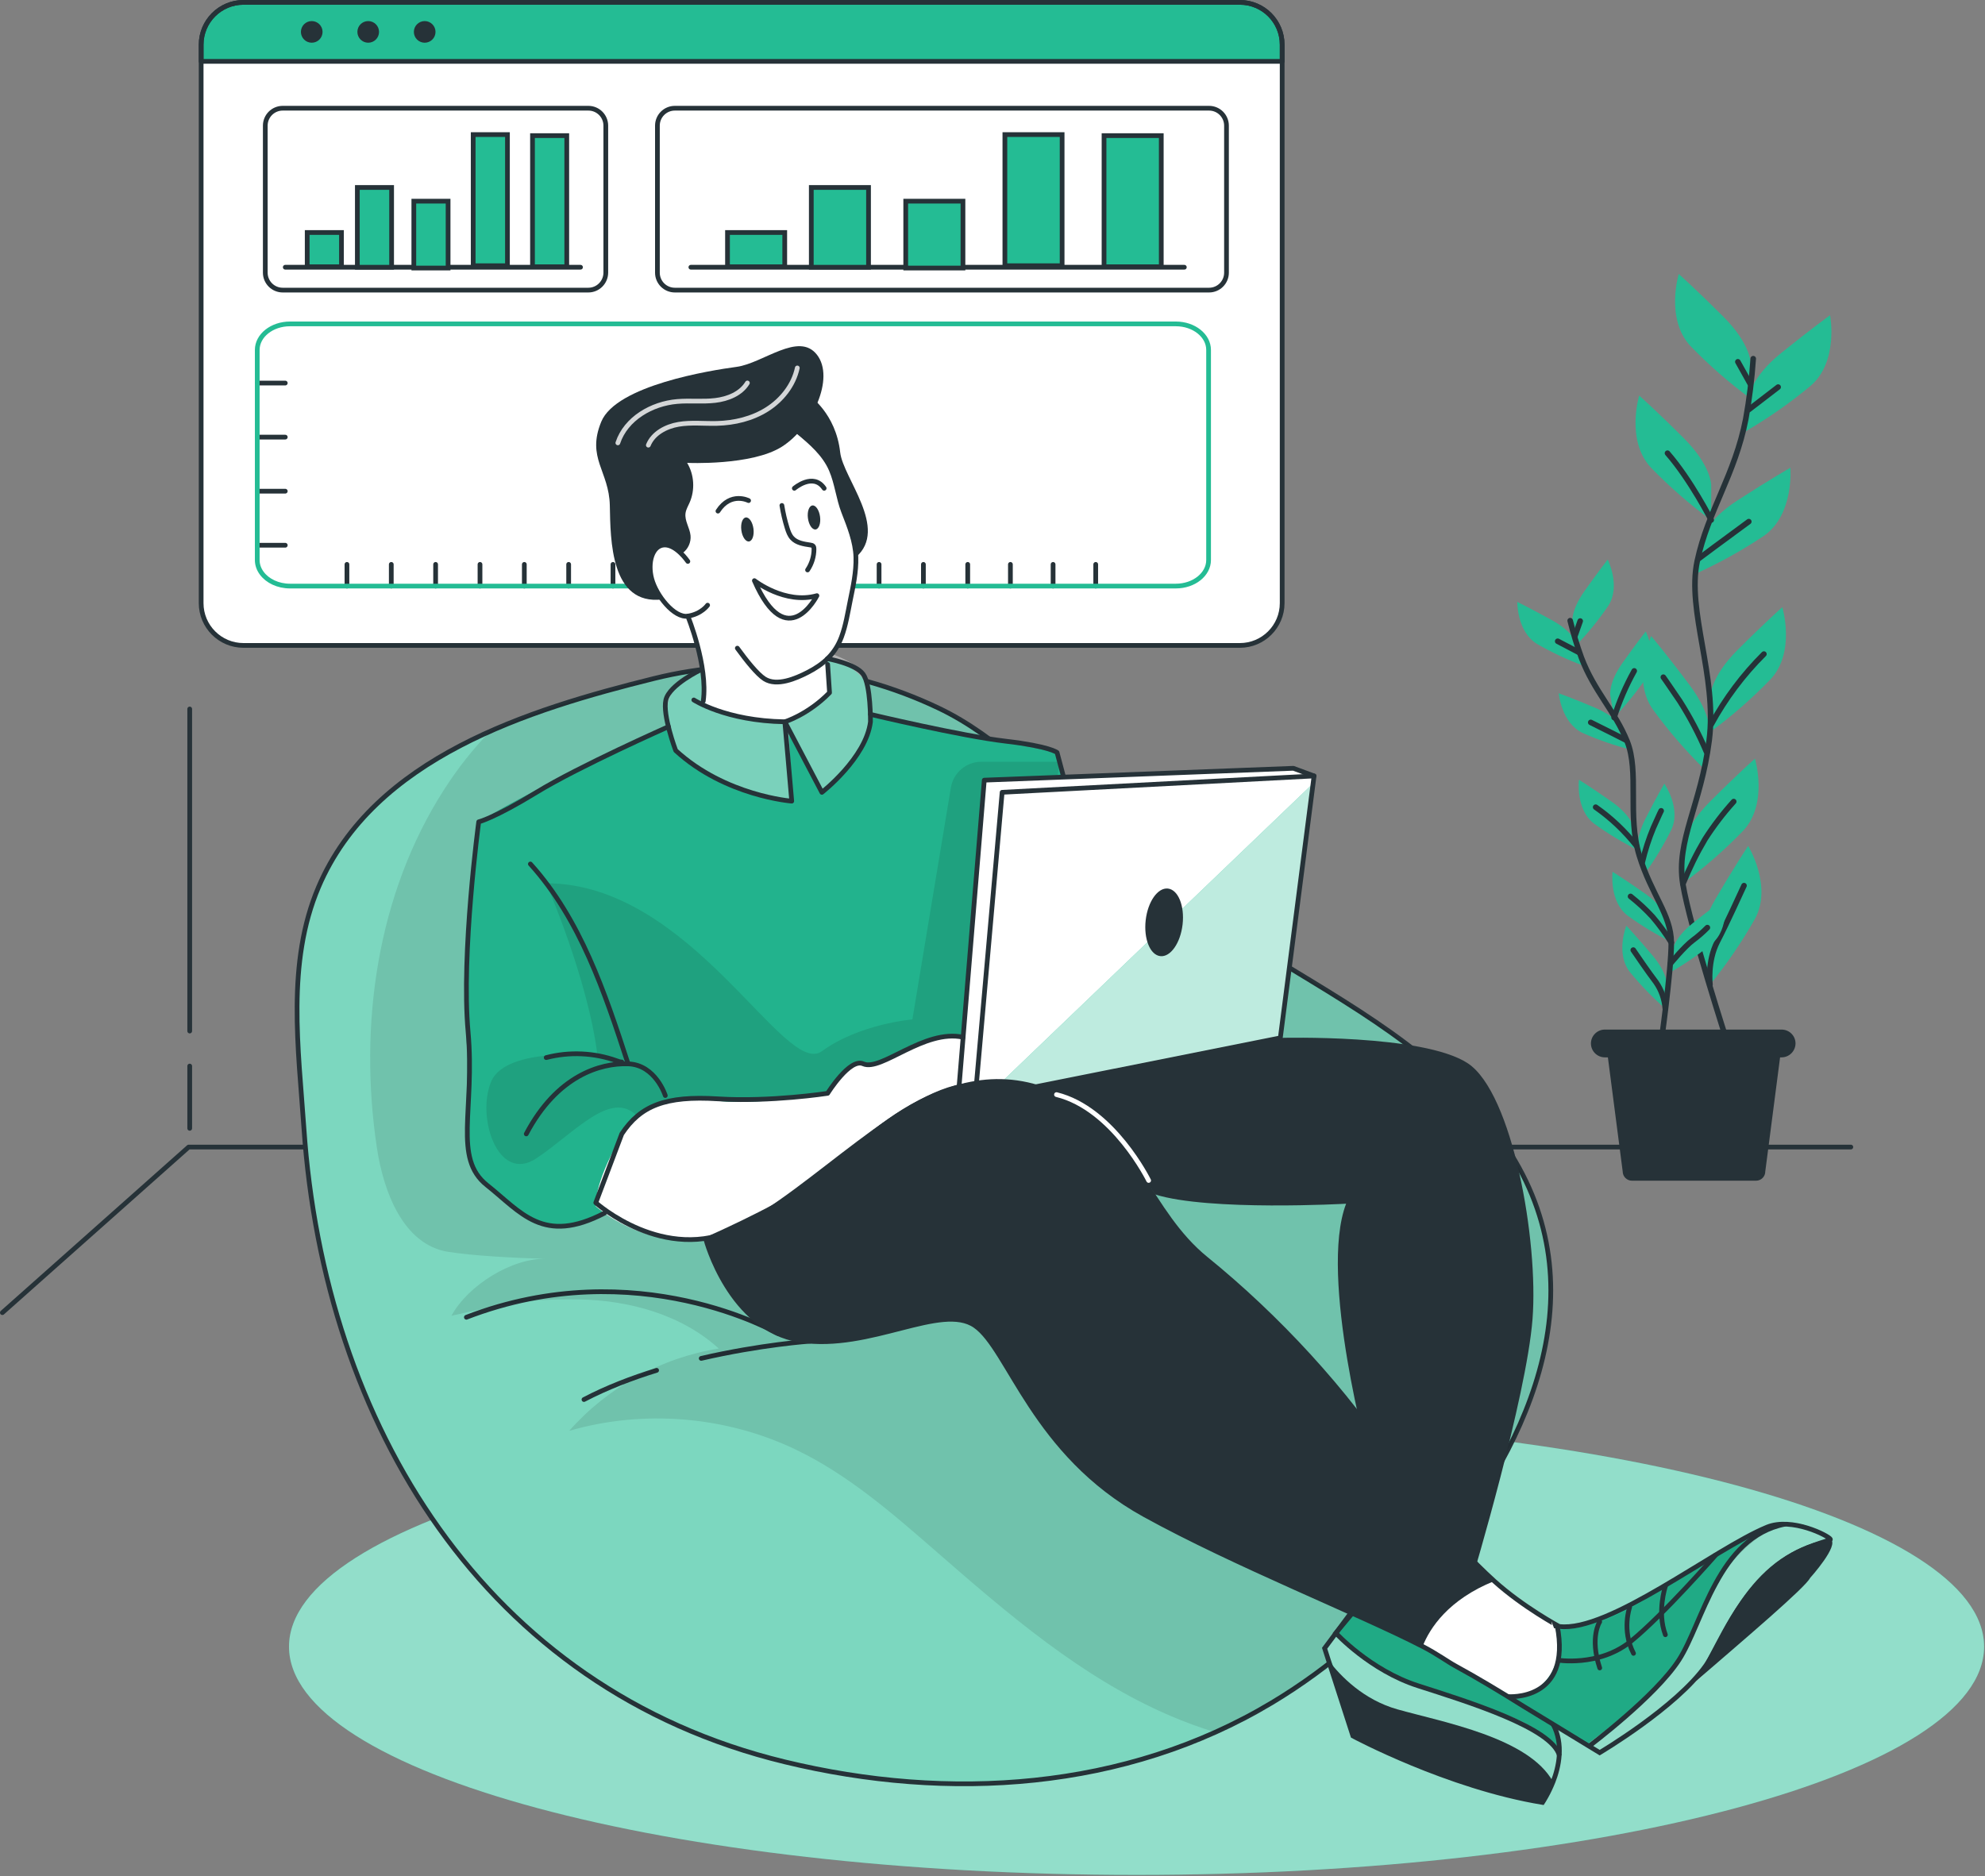 <svg width="420" height="397" viewBox="0 0 420 397" fill="none" xmlns="http://www.w3.org/2000/svg">
<rect x="0" y="0" width="420" height="397" fill="#808080" stroke="none"/>
<g clip-path="url(#clip0_3121_2114)">
<path d="M240.48 396.75C339.522 396.75 419.81 375.125 419.81 348.45C419.81 321.775 339.522 300.15 240.48 300.15C141.439 300.15 61.15 321.775 61.15 348.45C61.15 375.125 141.439 396.75 240.48 396.75Z" fill="#24BC94"/>
<path opacity="0.5" d="M240.48 396.75C339.522 396.75 419.81 375.125 419.81 348.45C419.81 321.775 339.522 300.15 240.48 300.15C141.439 300.15 61.15 321.775 61.15 348.45C61.15 375.125 141.439 396.75 240.48 396.75Z" fill="white"/>
<path d="M271.29 9.45V127.63C271.29 132.57 267.28 136.58 262.34 136.58H51.51C46.57 136.58 42.56 132.57 42.56 127.63V9.45C42.56 4.51 46.57 0.5 51.51 0.5H262.34C267.29 0.5 271.29 4.51 271.29 9.45Z" fill="white"/>
<path d="M271.29 9.45V12.99H42.56V9.45C42.56 4.51 46.57 0.5 51.51 0.5H262.34C267.29 0.5 271.29 4.51 271.29 9.45Z" fill="#24BC94"/>
<path d="M271.29 9.45V127.63C271.29 132.57 267.28 136.58 262.34 136.58H51.51C46.57 136.58 42.56 132.57 42.56 127.63V9.45C42.56 4.51 46.57 0.5 51.51 0.5H262.34C267.29 0.5 271.29 4.51 271.29 9.45Z" stroke="#263238" stroke-miterlimit="10" stroke-linecap="round" stroke-linejoin="round"/>
<path d="M271.29 9.45V12.99H42.56V9.45C42.56 4.51 46.57 0.5 51.51 0.5H262.34C267.29 0.5 271.29 4.51 271.29 9.45Z" stroke="#263238" stroke-miterlimit="10" stroke-linecap="round" stroke-linejoin="round"/>
<path d="M68.25 6.75C68.25 8.01 67.23 9.04 65.96 9.04C64.7 9.04 63.67 8.02 63.67 6.75C63.67 5.48 64.69 4.46 65.96 4.46C67.22 4.46 68.25 5.49 68.25 6.75Z" fill="#263238"/>
<path d="M80.199 6.75C80.199 8.01 79.179 9.04 77.909 9.04C76.649 9.04 75.619 8.02 75.619 6.75C75.619 5.48 76.639 4.46 77.909 4.46C79.179 4.46 80.199 5.49 80.199 6.75Z" fill="#263238"/>
<path d="M89.859 9.04C91.124 9.04 92.149 8.015 92.149 6.75C92.149 5.485 91.124 4.46 89.859 4.46C88.595 4.46 87.569 5.485 87.569 6.75C87.569 8.015 88.595 9.04 89.859 9.04Z" fill="#263238"/>
<path d="M124.48 61.39H59.82C57.78 61.39 56.13 59.74 56.13 57.7V26.59C56.13 24.55 57.78 22.9 59.82 22.9H124.49C126.53 22.9 128.18 24.55 128.18 26.59V57.7C128.17 59.74 126.52 61.39 124.48 61.39Z" stroke="#263238" stroke-miterlimit="10" stroke-linecap="round" stroke-linejoin="round"/>
<path d="M60.36 56.55H122.83" stroke="#263238" stroke-miterlimit="10" stroke-linecap="round" stroke-linejoin="round"/>
<path d="M72.25 49.2H65V56.45H72.25V49.2Z" fill="#24BC94" stroke="#263238" stroke-miterlimit="10"/>
<path d="M82.86 39.67H75.61V56.55H82.86V39.67Z" fill="#24BC94" stroke="#263238" stroke-miterlimit="10"/>
<path d="M94.811 42.57H87.561V56.72H94.811V42.57Z" fill="#24BC94" stroke="#263238" stroke-miterlimit="10"/>
<path d="M107.37 28.48H100.12V56.23H107.37V28.48Z" fill="#24BC94" stroke="#263238" stroke-miterlimit="10"/>
<path d="M119.92 28.7H112.67V56.45H119.92V28.7Z" fill="#24BC94" stroke="#263238" stroke-miterlimit="10"/>
<path d="M255.82 61.39H142.79C140.75 61.39 139.1 59.74 139.1 57.7V26.59C139.1 24.55 140.75 22.9 142.79 22.9H255.82C257.86 22.9 259.51 24.55 259.51 26.59V57.7C259.51 59.74 257.86 61.39 255.82 61.39Z" stroke="#263238" stroke-miterlimit="10" stroke-linecap="round" stroke-linejoin="round"/>
<path d="M146.18 56.55H250.59" stroke="#263238" stroke-miterlimit="10" stroke-linecap="round" stroke-linejoin="round"/>
<path d="M166.04 49.2H153.93V56.45H166.04V49.2Z" fill="#24BC94" stroke="#263238" stroke-miterlimit="10"/>
<path d="M183.77 39.67H171.66V56.55H183.77V39.67Z" fill="#24BC94" stroke="#263238" stroke-miterlimit="10"/>
<path d="M203.75 42.57H191.64V56.72H203.75V42.57Z" fill="#24BC94" stroke="#263238" stroke-miterlimit="10"/>
<path d="M224.73 28.48H212.62V56.23H224.73V28.48Z" fill="#24BC94" stroke="#263238" stroke-miterlimit="10"/>
<path d="M245.71 28.7H233.6V56.45H245.71V28.7Z" fill="#24BC94" stroke="#263238" stroke-miterlimit="10"/>
<path d="M54.44 81.06H60.359" stroke="#263238" stroke-miterlimit="10" stroke-linecap="round" stroke-linejoin="round"/>
<path d="M54.44 92.5H60.359" stroke="#263238" stroke-miterlimit="10" stroke-linecap="round" stroke-linejoin="round"/>
<path d="M54.44 103.94H60.359" stroke="#263238" stroke-miterlimit="10" stroke-linecap="round" stroke-linejoin="round"/>
<path d="M54.44 115.38H60.359" stroke="#263238" stroke-miterlimit="10" stroke-linecap="round" stroke-linejoin="round"/>
<path d="M73.41 124.03V119.43" stroke="#263238" stroke-miterlimit="10" stroke-linecap="round" stroke-linejoin="round"/>
<path d="M82.79 124.03V119.43" stroke="#263238" stroke-miterlimit="10" stroke-linecap="round" stroke-linejoin="round"/>
<path d="M92.17 124.03V119.43" stroke="#263238" stroke-miterlimit="10" stroke-linecap="round" stroke-linejoin="round"/>
<path d="M101.561 124.03V119.43" stroke="#263238" stroke-miterlimit="10" stroke-linecap="round" stroke-linejoin="round"/>
<path d="M110.94 124.03V119.43" stroke="#263238" stroke-miterlimit="10" stroke-linecap="round" stroke-linejoin="round"/>
<path d="M120.32 124.03V119.43" stroke="#263238" stroke-miterlimit="10" stroke-linecap="round" stroke-linejoin="round"/>
<path d="M129.7 124.03V119.43" stroke="#263238" stroke-miterlimit="10" stroke-linecap="round" stroke-linejoin="round"/>
<path d="M139.09 124.03V119.43" stroke="#263238" stroke-miterlimit="10" stroke-linecap="round" stroke-linejoin="round"/>
<path d="M148.47 124.03V119.43" stroke="#263238" stroke-miterlimit="10" stroke-linecap="round" stroke-linejoin="round"/>
<path d="M157.851 124.03V119.43" stroke="#263238" stroke-miterlimit="10" stroke-linecap="round" stroke-linejoin="round"/>
<path d="M167.23 124.03V119.43" stroke="#263238" stroke-miterlimit="10" stroke-linecap="round" stroke-linejoin="round"/>
<path d="M176.62 124.03V119.43" stroke="#263238" stroke-miterlimit="10" stroke-linecap="round" stroke-linejoin="round"/>
<path d="M186 124.03V119.43" stroke="#263238" stroke-miterlimit="10" stroke-linecap="round" stroke-linejoin="round"/>
<path d="M195.38 124.03V119.43" stroke="#263238" stroke-miterlimit="10" stroke-linecap="round" stroke-linejoin="round"/>
<path d="M204.76 124.03V119.43" stroke="#263238" stroke-miterlimit="10" stroke-linecap="round" stroke-linejoin="round"/>
<path d="M213.79 124.03V119.43" stroke="#263238" stroke-miterlimit="10" stroke-linecap="round" stroke-linejoin="round"/>
<path d="M222.82 124.03V119.43" stroke="#263238" stroke-miterlimit="10" stroke-linecap="round" stroke-linejoin="round"/>
<path d="M231.84 124.03V119.43" stroke="#263238" stroke-miterlimit="10" stroke-linecap="round" stroke-linejoin="round"/>
<path d="M255.72 74.05V118.51C255.72 121.55 252.62 124.02 248.79 124.02H61.36C58.82 124.02 56.59 122.93 55.39 121.3C54.78 120.48 54.43 119.53 54.43 118.51V74.05C54.43 71.01 57.53 68.54 61.36 68.54H248.8C252.62 68.54 255.72 71.01 255.72 74.05Z" stroke="#24BC94" stroke-miterlimit="10" stroke-linecap="round" stroke-linejoin="round"/>
<path d="M391.61 242.73H39.92L0.5 277.77" stroke="#263238" stroke-miterlimit="10" stroke-linecap="round" stroke-linejoin="round"/>
<path d="M40.14 218.18V150.03" stroke="#263238" stroke-miterlimit="10" stroke-linecap="round" stroke-linejoin="round"/>
<path d="M40.14 238.77V225.59" stroke="#263238" stroke-miterlimit="10" stroke-linecap="round" stroke-linejoin="round"/>
<path d="M370.44 76.93C370.44 76.93 370.44 72.81 364.67 67.04C358.9 61.27 355.2 57.98 355.2 57.98C355.2 57.98 352.32 67.45 357.67 73.22C361.61 77.29 365.88 81.02 370.44 84.37V76.93Z" fill="#24BC94"/>
<path d="M362.071 102.65C362.071 102.65 362.071 98.53 356.301 92.76C350.531 86.99 346.831 83.7 346.831 83.7C346.831 83.7 343.951 93.17 349.301 98.94C353.241 103 357.511 106.73 362.071 110.09V102.65Z" fill="#24BC94"/>
<path d="M370.07 83.94C370.07 83.94 370.5 79.84 376.85 74.72C383.2 69.59 387.22 66.71 387.22 66.71C387.22 66.71 389.09 76.46 383.15 81.6C378.81 85.22 374.17 88.47 369.28 91.31L370.07 83.94Z" fill="#24BC94"/>
<path d="M359.96 114.32C359.96 114.32 360.82 110.29 367.67 105.86C374.51 101.43 378.82 98.98 378.82 98.98C378.82 98.98 379.66 108.85 373.25 113.37C368.55 116.51 363.59 119.25 358.44 121.56L359.96 114.32Z" fill="#24BC94"/>
<path d="M361.87 147.43C361.87 147.43 361.87 143.31 367.63 137.55C373.39 131.79 377.11 128.49 377.11 128.49C377.11 128.49 379.99 137.97 374.64 143.73C370.71 147.8 366.44 151.53 361.88 154.88V147.43H361.87Z" fill="#24BC94"/>
<path d="M361.77 155.52C361.77 155.52 362.36 151.44 357.46 144.92C352.57 138.39 349.37 134.6 349.37 134.6C349.37 134.6 345.19 143.57 349.66 150.04C352.98 154.61 356.68 158.9 360.72 162.86L361.77 155.52Z" fill="#24BC94"/>
<path d="M356.08 179.48C356.08 179.48 356.08 175.36 361.84 169.6C367.6 163.84 371.32 160.54 371.32 160.54C371.32 160.54 374.2 170.02 368.85 175.78C364.92 179.85 360.65 183.58 356.09 186.93V179.48H356.08Z" fill="#24BC94"/>
<path d="M359.93 201.2C359.93 201.2 358.89 197.21 363.02 190.16C367.14 183.11 369.89 179.01 369.89 179.01C369.89 179.01 375.07 187.45 371.36 194.38C368.58 199.3 365.39 203.98 361.82 208.37L359.93 201.2Z" fill="#24BC94"/>
<path d="M370.96 75.9C370.67 80.19 370.14 84.46 369.38 88.68C367.1 100.45 361.4 108.06 359.12 118.69C356.84 129.32 363.38 143.03 361.64 156.7C359.89 170.36 354.57 177.96 356.07 187.08C357.57 196.2 365.57 220.89 365.57 220.89" stroke="#263238" stroke-width="1.177" stroke-linecap="round" stroke-linejoin="round"/>
<path d="M370.021 86.68L376.231 81.91" stroke="#263238" stroke-width="1.177" stroke-linecap="round" stroke-linejoin="round"/>
<path d="M370.3 81.19L367.71 76.56" stroke="#263238" stroke-width="1.177" stroke-linecap="round" stroke-linejoin="round"/>
<path d="M359.471 118.18C359.471 118.18 364.671 114.28 370.021 110.38" stroke="#263238" stroke-width="1.177" stroke-linecap="round" stroke-linejoin="round"/>
<path d="M362.07 110.04C362.07 110.04 357.74 101.54 352.82 95.9" stroke="#263238" stroke-width="1.177" stroke-linecap="round" stroke-linejoin="round"/>
<path d="M362.07 153.29C365.05 147.82 368.8 142.8 373.22 138.41" stroke="#263238" stroke-width="1.177" stroke-linecap="round" stroke-linejoin="round"/>
<path d="M361.06 159.08C359.48 155.36 357.59 151.77 355.42 148.36C352.38 143.88 351.94 143.3 351.94 143.3" stroke="#263238" stroke-width="1.177" stroke-linecap="round" stroke-linejoin="round"/>
<path d="M356.08 187.05C357.4 183.78 358.96 180.61 360.76 177.57C362.56 174.76 364.59 172.1 366.83 169.62" stroke="#263238" stroke-width="1.177" stroke-linecap="round" stroke-linejoin="round"/>
<path d="M361.81 208.37C361.81 208.37 361.2 203.44 363.37 199.25C365.54 195.06 367.99 189.57 369.01 187.41" stroke="#263238" stroke-width="1.177" stroke-linecap="round" stroke-linejoin="round"/>
<path d="M332.68 131.95C332.68 131.95 332.23 129.37 335.22 125.13C338.22 120.89 340.17 118.41 340.17 118.41C340.17 118.41 343.01 124.03 340.27 128.23C338.24 131.2 335.97 134 333.47 136.59L332.68 131.95Z" fill="#24BC94"/>
<path d="M340.72 147.17C340.72 147.17 340.27 144.59 343.26 140.34C346.25 136.1 348.22 133.63 348.22 133.63C348.22 133.63 351.06 139.26 348.32 143.45C346.29 146.42 344.02 149.22 341.52 151.81L340.72 147.17Z" fill="#24BC94"/>
<path d="M333.67 136.31C333.67 136.31 332.97 133.79 328.42 131.27C323.86 128.75 321.04 127.37 321.04 127.37C321.04 127.37 320.93 133.64 325.22 136.27C328.34 138.06 331.6 139.59 334.97 140.85L333.67 136.31Z" fill="#24BC94"/>
<path d="M343.311 154.26C343.311 154.26 342.331 151.83 337.551 149.79C332.781 147.76 329.801 146.7 329.801 146.7C329.801 146.7 330.351 152.97 334.881 155.11C338.171 156.57 341.571 157.75 345.061 158.64L343.311 154.26Z" fill="#24BC94"/>
<path d="M345.71 175.23C345.71 175.23 345.26 172.65 341.02 169.66C336.78 166.67 334.09 165.01 334.09 165.01C334.09 165.01 333.31 171.28 337.3 174.3C340.21 176.41 343.29 178.28 346.51 179.87L345.71 175.23Z" fill="#24BC94"/>
<path d="M346.64 180.29C346.64 180.29 345.83 177.8 348.19 173.18C350.54 168.56 352.15 165.83 352.15 165.83C352.15 165.83 355.75 171 353.65 175.54C352.05 178.77 350.19 181.86 348.08 184.78L346.64 180.29Z" fill="#24BC94"/>
<path d="M353.88 201.12C353.88 201.12 354.18 198.51 358.24 195.29C362.3 192.06 364.89 190.25 364.89 190.25C364.89 190.25 366.03 196.44 362.22 199.7C359.44 201.98 356.47 204.02 353.34 205.8L353.88 201.12Z" fill="#24BC94"/>
<path d="M352.811 194.7C352.811 194.7 352.361 192.12 348.121 189.13C343.881 186.14 341.201 184.48 341.201 184.48C341.201 184.48 340.421 190.75 344.401 193.77C347.311 195.88 350.391 197.75 353.621 199.34L352.811 194.7Z" fill="#24BC94"/>
<path d="M352.751 208.74C352.751 208.74 352.971 206.13 349.631 202.16C346.291 198.19 344.111 195.89 344.111 195.89C344.111 195.89 341.771 201.74 344.861 205.69C347.141 208.48 349.651 211.07 352.361 213.44L352.751 208.74Z" fill="#24BC94"/>
<path d="M332.23 131.34C332.88 134 333.67 136.62 334.61 139.19C337.31 146.32 341.71 150.47 344.29 156.89C346.87 163.31 344.29 172.62 346.84 180.99C349.39 189.36 353.58 193.53 353.62 199.44C353.65 205.35 351.33 221.67 351.33 221.67" stroke="#263238" stroke-width="1.177" stroke-linecap="round" stroke-linejoin="round"/>
<path d="M334 138.01L329.59 135.7" stroke="#263238" stroke-width="1.177" stroke-linecap="round" stroke-linejoin="round"/>
<path d="M333.221 134.61L334.351 131.42" stroke="#263238" stroke-width="1.177" stroke-linecap="round" stroke-linejoin="round"/>
<path d="M344.04 156.62C344.04 156.62 340.35 154.74 336.58 152.87" stroke="#263238" stroke-width="1.177" stroke-linecap="round" stroke-linejoin="round"/>
<path d="M341.521 151.84C342.601 148.42 344.031 145.11 345.781 141.97" stroke="#263238" stroke-width="1.177" stroke-linecap="round" stroke-linejoin="round"/>
<path d="M346.22 178.93C343.76 175.82 340.87 173.08 337.62 170.81" stroke="#263238" stroke-width="1.177" stroke-linecap="round" stroke-linejoin="round"/>
<path d="M347.48 182.45C348.07 179.95 348.86 177.5 349.85 175.13C351.24 171.99 351.48 171.58 351.48 171.58" stroke="#263238" stroke-width="1.177" stroke-linecap="round" stroke-linejoin="round"/>
<path d="M353.44 203.9C353.44 203.9 356.36 200.32 358.18 198.97C359.28 198.16 360.31 197.26 361.26 196.29" stroke="#263238" stroke-width="1.177" stroke-linecap="round" stroke-linejoin="round"/>
<path d="M353.63 199.45C352.45 197.54 351.12 195.72 349.67 194.02C348.23 192.45 346.67 191.01 345 189.69" stroke="#263238" stroke-width="1.177" stroke-linecap="round" stroke-linejoin="round"/>
<path d="M352.36 213.44C352.21 211.44 351.54 209.52 350.4 207.87C348.58 205.47 346.44 202.3 345.58 201.05" stroke="#263238" stroke-width="1.177" stroke-linecap="round" stroke-linejoin="round"/>
<path d="M371.56 249.85H345.3C344.22 249.85 343.34 248.97 343.34 247.89L339.57 218.83H377.28L373.51 247.89C373.52 248.97 372.64 249.85 371.56 249.85Z" fill="#263238"/>
<path d="M376.95 223.75H339.57C337.95 223.75 336.63 222.44 336.62 220.82C336.62 219.19 337.94 217.87 339.57 217.87C339.57 217.87 339.57 217.87 339.58 217.87H376.96C378.59 217.87 379.91 219.18 379.91 220.81C379.91 220.81 379.91 220.81 379.91 220.82C379.89 222.44 378.57 223.75 376.95 223.75Z" fill="#263238"/>
<path d="M301.96 331.96C292.6 343.08 281.6 352.82 269.12 360.31C265.21 362.65 261.22 364.73 257.13 366.57C228.72 379.34 196.34 380.17 166.05 372.83C102.38 357.4 68.6 301.2 64.31 238.82C63.15 221.95 60.57 203.75 67.4 187.71C74.17 171.81 88.04 161.72 103.66 154.78C115 149.74 127.25 146.34 138.38 143.58C158.64 138.55 179.65 140.85 198.46 149.78C211.55 155.99 220.88 166.74 231.89 175.86C233.06 176.82 234.23 177.78 235.41 178.73C246.53 187.68 258.24 195.91 270.43 203.34C288.94 214.63 307.89 225.28 319.71 244.24C338.58 274.46 322.66 307.36 301.96 331.96Z" fill="#24BC94"/>
<path opacity="0.4" d="M301.96 331.96C292.6 343.08 281.6 352.82 269.12 360.31C265.21 362.65 261.22 364.73 257.13 366.57C228.72 379.34 196.34 380.17 166.05 372.83C102.38 357.4 68.6 301.2 64.31 238.82C63.15 221.95 60.57 203.75 67.4 187.71C74.17 171.81 88.04 161.72 103.66 154.78C115 149.74 127.25 146.34 138.38 143.58C158.64 138.55 179.65 140.85 198.46 149.78C211.55 155.99 220.88 166.74 231.89 175.86C233.06 176.82 234.23 177.78 235.41 178.73C246.53 187.68 258.24 195.91 270.43 203.34C288.94 214.63 307.89 225.28 319.71 244.24C338.58 274.46 322.66 307.36 301.96 331.96Z" fill="white"/>
<path d="M235.42 178.73C234.24 177.78 233.07 176.82 231.9 175.86C220.89 166.74 211.56 155.99 198.47 149.78C179.65 140.85 158.64 138.55 138.38 143.58C111.91 150.15 79.08 160.26 67.4 187.71C60.57 203.75 63.15 221.95 64.31 238.81C68.6 301.2 102.37 357.4 166.04 372.83C200.69 381.23 238.06 378.93 269.12 360.31C281.6 352.83 292.6 343.08 301.95 331.96C322.65 307.36 338.58 274.46 319.73 244.24C307.9 225.28 288.96 214.63 270.44 203.34C258.25 195.91 246.55 187.68 235.42 178.73Z" stroke="#263238" stroke-miterlimit="10"/>
<path d="M138.93 289.98C133.68 291.6 128.39 293.63 123.56 296.16" stroke="#263238" stroke-miterlimit="10" stroke-linecap="round" stroke-linejoin="round"/>
<path d="M171.42 283.81C171.42 283.81 161.01 284.52 148.37 287.45" stroke="#263238" stroke-miterlimit="10" stroke-linecap="round" stroke-linejoin="round"/>
<path d="M164.63 282.2C164.63 282.2 134.75 264.82 98.68 278.75" stroke="#263238" stroke-miterlimit="10" stroke-linecap="round" stroke-linejoin="round"/>
<path opacity="0.1" d="M301.96 331.96C292.6 343.08 281.6 352.82 269.12 360.31C265.21 362.65 261.22 364.73 257.13 366.57C253.88 365.57 250.69 364.41 247.56 363.06C228.9 355.05 213.24 341.53 197.94 328.18C188.71 320.14 179.33 311.98 168.29 306.71C153.53 299.66 136.15 298.23 120.44 302.78C128.55 293.56 139.95 287.29 152.08 285.37C144.19 278.19 133.19 275.17 122.51 274.97C111.83 274.76 105.95 276.09 95.52 278.43C99 272.01 108.27 266.2 115.58 266.37C108.27 266.2 99.93 265.71 94.8 264.9C85.36 263.38 81.15 252.28 79.74 242.85C75.84 216.86 79.79 189.16 93.98 167.06C96.95 162.43 100.19 158.37 103.69 154.78C115.03 149.74 127.28 146.34 138.41 143.58C158.67 138.55 179.68 140.85 198.49 149.78C211.58 155.99 220.91 166.74 231.92 175.86C233.09 176.82 234.26 177.78 235.44 178.73C246.56 187.68 258.27 195.91 270.46 203.34C288.97 214.63 307.92 225.28 319.74 244.24C338.58 274.46 322.66 307.36 301.96 331.96Z" fill="black"/>
<path d="M312.34 331.23C312.34 331.23 320.74 338.3 329.9 344.18C341.79 344.98 336.46 359.36 336.46 359.36L326.28 365.9C326.28 365.9 308.89 352.08 299.4 347.59C289.92 343.09 312.34 331.23 312.34 331.23Z" fill="white"/>
<path opacity="0.3" d="M227.89 179.91C227.89 179.91 226.26 163.78 223.66 159.25L184.18 151.18V148.12C184.18 148.12 185.09 142.8 176.29 139.47C167.49 136.14 149.15 140.47 144.43 144.05C139.7 147.63 141.43 153.79 141.43 153.79C141.43 153.79 125.52 161.85 118.37 164.92C111.22 167.99 101.29 173.92 101.29 173.92C101.29 173.92 98.06 210.99 98.69 219.6C99.32 228.21 98.18 236.31 98.91 241.08C99.65 245.85 100.23 248.56 105.24 252.62C110.25 256.68 114.78 262.67 127.9 256.73L126.07 255.28L212.41 226.25L227.89 179.91Z" fill="black"/>
<path d="M227.89 179.91C227.89 179.91 226.26 163.78 223.66 159.25L184.18 151.18V148.12C184.18 148.12 185.09 142.8 176.29 139.47C167.49 136.14 149.15 140.47 144.43 144.05C139.7 147.63 141.43 153.79 141.43 153.79C141.43 153.79 125.52 161.85 118.37 164.92C111.22 167.99 101.29 173.92 101.29 173.92C101.29 173.92 98.06 210.99 98.69 219.6C99.32 228.21 98.18 236.31 98.91 241.08C99.65 245.85 100.23 248.56 105.24 252.62C110.25 256.68 114.78 262.67 127.9 256.73L126.07 255.28L212.41 226.25L227.89 179.91Z" fill="#24BC94"/>
<path opacity="0.05" d="M227.89 179.91C227.89 179.91 226.26 163.78 223.66 159.25L184.18 151.18V148.12C184.18 148.12 185.09 142.8 176.29 139.47C167.49 136.14 149.15 140.47 144.43 144.05C139.7 147.63 141.43 153.79 141.43 153.79C141.43 153.79 125.52 161.85 118.37 164.92C111.22 167.99 101.29 173.92 101.29 173.92C101.29 173.92 98.06 210.99 98.69 219.6C99.32 228.21 98.18 236.31 98.91 241.08C99.65 245.85 100.23 248.56 105.24 252.62C110.25 256.68 114.78 262.67 127.9 256.73L126.07 255.28L212.41 226.25L227.89 179.91Z" fill="black"/>
<path opacity="0.1" d="M224.18 161.19H207.66C204.45 161.19 201.71 163.51 201.19 166.68L193.05 215.72C193.05 215.72 181.84 216.65 173.9 222.45C165.96 228.25 146.43 186.93 115.57 186.91C115.57 186.91 124.45 207.21 126.42 223.41C126.42 223.41 107.13 221.31 103.93 228.86C100.73 236.41 105.39 250.56 113.54 245.09C121.69 239.62 129.34 230.45 134.84 236.2C140.34 241.95 164.64 245.09 164.64 245.09L202.11 226.27L216.64 219.44L224.18 161.19Z" fill="black"/>
<path opacity="0.4" d="M171.73 136.91C171.73 136.91 181.11 139.51 182.63 142.66C184.15 145.8 183.99 153.78 183.99 153.78C183.99 153.78 181.43 160.86 173.9 167.66L166.9 153.78L167.53 169.53C167.53 169.53 154.25 167.32 148.62 163.07C142.99 158.82 142.99 158.82 142.99 158.82C142.99 158.82 140.57 150.85 140.91 148.11C141.25 145.38 151.42 139.89 151.42 139.89L171.73 136.91Z" fill="white"/>
<path d="M327.97 379.63C327.71 379.05 331.82 371.8 328.61 364.41C325.39 357.02 320.26 359.87 320.26 359.87C320.26 359.87 305.65 350.57 299.51 347.64C293.37 344.7 286.76 340.06 286.76 340.06L280.27 348.8L286.27 367.36L327.97 379.63Z" fill="#24BC94"/>
<path d="M319.72 359.41L338.48 370.88C338.48 370.88 351.67 362.42 357.96 356.57C364.26 350.73 378.33 338.3 378.33 338.3L387.31 326.19C387.31 326.19 381.07 318.47 370.67 324.67C357.23 332.69 340.84 344.28 329.9 344.17C329.91 344.17 332.06 357.6 319.72 359.41Z" fill="#24BC94"/>
<path d="M168.55 88.43C168.55 88.43 177.07 101.31 178.61 105.48C180.16 109.65 181.41 115.82 181.09 118.79C180.77 121.76 177.67 137.67 176.06 138.13L174.55 139.84L175.52 146.58C175.52 146.58 168.86 158.1 149.28 149.65C149.28 149.65 148.52 136.2 146.14 131.99C143.76 127.77 140.2 132.79 136.63 120.6C133.06 108.41 144.43 95.65 144.43 95.65L168.55 88.43Z" fill="white"/>
<path opacity="0.5" d="M379.209 322.43C379.209 322.43 369.569 324.1 366.439 329.81C363.309 335.52 357.299 346.14 355.249 351.27C353.199 356.4 336.229 368.79 336.229 368.79L338.479 370.88C338.479 370.88 352.279 362.35 360.609 354.24C368.929 346.13 387.309 325.73 387.309 325.73C387.309 325.73 385.999 324.41 379.209 322.43Z" fill="white"/>
<path opacity="0.5" d="M282.65 345.58L280.27 348.79L287.6 364L327.97 378.51L329.84 372.6C329.84 372.6 330.46 366.58 316.29 362.05C302.12 357.52 293.48 354.48 289.45 351.35C285.42 348.21 282.65 345.58 282.65 345.58Z" fill="white"/>
<path d="M149.38 232.53C149.38 232.53 137.02 230.67 131.25 240.79C125.48 250.9 126.07 255.28 126.07 255.28C126.07 255.28 134.23 262.7 145.46 262.32C156.69 261.94 173.06 249 178.39 244.81C183.72 240.62 197.16 228.63 206.33 231.11L207.34 222.44C207.34 222.44 206.45 218.55 198.6 219.6C190.75 220.65 187.68 225.12 185.16 225.12C182.64 225.12 180.24 222.69 175.13 231.37C175.12 231.36 157.29 234.53 149.38 232.53Z" fill="white"/>
<path d="M165.439 106.96C165.699 108.58 166.069 110.18 166.559 111.75C166.799 112.51 167.069 113.28 167.609 113.86C168.549 114.9 170.069 115.12 171.459 115.33C171.689 115.36 171.939 115.41 172.079 115.59C172.209 115.75 172.229 115.98 172.229 116.19C172.229 117.75 171.749 119.31 170.869 120.61" stroke="#263238" stroke-miterlimit="10" stroke-linecap="round" stroke-linejoin="round"/>
<path opacity="0.1" d="M290.94 335.24L282.64 345.57C282.64 345.57 291.74 353.98 301.17 357.09C310.59 360.21 327.08 366.11 329.84 370.63L328.78 365.2C328.78 365.2 303 349.38 297.07 345.6C291.14 341.83 290.94 335.24 290.94 335.24Z" fill="black"/>
<path opacity="0.1" d="M319.72 359.41L336.23 368.79C336.23 368.79 344.36 363.23 348.38 359.09C352.4 354.95 357.3 350.43 360.33 341.21C364.52 328.48 376.52 322.42 376.52 322.42C376.52 322.42 359.83 330.27 351.14 336.45C342.45 342.62 333.98 345.19 329.06 344.77C329.06 344.77 333.01 357.28 319.72 359.41Z" fill="black"/>
<path d="M159.62 122.87C159.62 122.87 166.11 127.96 172.85 126.05C172.85 126.05 166.49 138.65 159.62 122.87Z" fill="white" stroke="#263238" stroke-miterlimit="10" stroke-linecap="round" stroke-linejoin="round"/>
<path d="M159.42 111.87C159.61 113.27 159.19 114.48 158.48 114.58C157.77 114.67 157.05 113.62 156.86 112.21C156.67 110.81 157.09 109.6 157.8 109.5C158.51 109.41 159.23 110.47 159.42 111.87Z" fill="#263238"/>
<path d="M173.51 109.33C173.7 110.73 173.28 111.94 172.57 112.04C171.86 112.13 171.14 111.08 170.95 109.67C170.76 108.27 171.18 107.06 171.89 106.96C172.6 106.87 173.32 107.93 173.51 109.33Z" fill="#263238"/>
<path d="M158.39 105.93C158.39 105.93 154.61 103.98 151.91 108.16" stroke="#263238" stroke-miterlimit="10" stroke-linecap="round" stroke-linejoin="round"/>
<path d="M168.07 103.33C168.07 103.33 172.06 99.9 174.38 103.33" stroke="#263238" stroke-miterlimit="10" stroke-linecap="round" stroke-linejoin="round"/>
<path d="M145.54 118.8C145.54 118.8 143.11 115.21 140.56 115.32C138.01 115.44 136.97 119.03 137.9 122.5C138.83 125.98 142.65 130.84 145.55 130.38C148.45 129.92 149.72 128.06 149.72 128.06" stroke="#263238" stroke-miterlimit="10" stroke-linecap="round" stroke-linejoin="round"/>
<path d="M168.84 91.34C171.58 93.6 174.46 96.08 175.89 99.42C177.11 102.26 177.39 105.4 178.5 108.29C179.69 111.36 181 114.58 181.1 117.93C181.19 120.98 180.5 124.15 179.89 127.12C179.37 129.69 178.96 132.34 178.04 134.81C176.7 138.4 174.2 140.61 170.86 142.31C168.43 143.55 164.38 145.33 161.75 143.65C160.22 142.67 157.92 139.79 156.01 137.16" stroke="#263238" stroke-miterlimit="10" stroke-linecap="round" stroke-linejoin="round"/>
<path d="M145.54 130.39C145.54 130.39 149.84 140.93 148.8 148.35" stroke="#263238" stroke-miterlimit="10" stroke-linecap="round" stroke-linejoin="round"/>
<path d="M144.439 117.03C145.589 116.2 146.249 114.73 146.109 113.32C145.949 111.7 144.819 110.2 145.049 108.59C145.159 107.8 145.589 107.09 145.909 106.36C147.089 103.69 146.899 100.45 145.389 97.95C145.389 97.95 159.049 98.59 165.449 94.52C171.849 90.45 176.719 80.04 172.859 75.07C168.989 70.09 161.449 76.88 155.869 77.63C150.289 78.38 130.389 81.55 127.219 89.24C124.049 96.93 128.879 99.65 129.029 106.96C129.179 114.27 129.169 128.12 140.109 126.85C140.109 126.85 136.019 121.56 138.859 116.11C140.779 113.78 144.439 117.03 144.439 117.03Z" fill="#263238"/>
<path d="M171.23 83.7C171.23 83.7 176.85 87.45 177.77 95.71C178.38 101.19 188.1 111.84 181.1 117.91C181.1 117.91 179.47 111.46 178.5 108.27C177.54 105.09 176.32 99.29 174.7 97.26C173.09 95.23 164.55 88.3 164.55 88.3L171.23 83.7Z" fill="#263238"/>
<path d="M146.8 148.12C146.8 148.12 153.54 152.55 166.06 152.74L167.52 169.53C167.52 169.53 153.45 168.46 142.97 158.82C142.97 158.82 140.14 151.33 140.89 148.11C141.64 144.89 148.34 141.7 148.34 141.7" stroke="#263238" stroke-miterlimit="10" stroke-linecap="round" stroke-linejoin="round"/>
<path d="M175.12 140.6L175.52 146.58C170.97 151.24 166.06 152.74 166.06 152.74L173.9 167.67C173.9 167.67 183.24 160.39 184.18 152.74C184.18 152.74 184.26 144.9 182.63 142.67C181.01 140.43 175.06 139.38 175.06 139.38" stroke="#263238" stroke-miterlimit="10" stroke-linecap="round" stroke-linejoin="round"/>
<path opacity="0.8" d="M137.18 94.2C138.19 91.69 140.92 90.24 143.59 89.79C146.26 89.34 149 89.67 151.7 89.6C155.41 89.5 159.16 88.61 162.3 86.62C165.44 84.63 167.92 81.49 168.7 77.86" stroke="white" stroke-miterlimit="10" stroke-linecap="round" stroke-linejoin="round"/>
<path opacity="0.8" d="M130.729 93.72C132.429 88.58 137.899 85.42 143.289 84.96C145.959 84.73 148.66 85.05 151.32 84.74C153.98 84.43 156.749 83.33 158.139 81.04" stroke="white" stroke-miterlimit="10" stroke-linecap="round" stroke-linejoin="round"/>
<path d="M127.89 256.72C114.91 263.46 110.27 256.53 103.03 250.79C95.79 245.05 100.53 234.82 99.04 218.34C97.54 201.87 101.29 173.91 101.29 173.91C101.29 173.91 104.53 173.16 113.52 167.66C122.51 162.16 141.43 153.78 141.43 153.78" stroke="#263238" stroke-miterlimit="10" stroke-linecap="round" stroke-linejoin="round"/>
<path d="M140.77 231.83C140.77 231.83 138.71 225.3 132.88 225.12C127.06 224.94 117.88 227.57 111.35 239.95" stroke="#263238" stroke-miterlimit="10" stroke-linecap="round" stroke-linejoin="round"/>
<path d="M131.56 224.73C131.2 224.74 130.85 224.6 130.51 224.48C125.75 222.76 120.46 222.52 115.57 223.8" stroke="#263238" stroke-miterlimit="10" stroke-linecap="round" stroke-linejoin="round"/>
<path d="M112.22 182.83C122.8 194.53 127.97 210.01 132.86 225.01" stroke="#263238" stroke-miterlimit="10" stroke-linecap="round" stroke-linejoin="round"/>
<path d="M184.18 151.17C184.18 151.17 203.38 155.75 212.76 156.84C222.14 157.93 223.66 159.24 223.66 159.24L225.4 165.78" stroke="#263238" stroke-miterlimit="10" stroke-linecap="round" stroke-linejoin="round"/>
<path d="M273.66 162.58L208.26 165.09L202.92 232.35H214.12L270.9 219.63L278.04 164.2L273.66 162.58Z" fill="white"/>
<path d="M206.32 234.34L277.84 165.78L270.9 219.63L206.32 234.34Z" fill="#24BC94"/>
<path opacity="0.7" d="M206.32 234.34L277.84 165.78L270.9 219.63L206.32 234.34Z" fill="white"/>
<path d="M206.32 232.53L212.04 167.66L278.04 164.2L270.9 219.63L206.32 232.53Z" stroke="#263238" stroke-miterlimit="10" stroke-linecap="round" stroke-linejoin="round"/>
<path d="M250.22 195.62C249.77 199.57 247.66 202.57 245.51 202.33C243.35 202.09 241.97 198.69 242.41 194.74C242.86 190.79 244.97 187.79 247.12 188.03C249.28 188.27 250.67 191.67 250.22 195.62Z" fill="#263238"/>
<path d="M270.9 219.63C270.9 219.63 301.12 218.77 310.57 225.01C320.02 231.25 325.56 262.54 324.26 279.16C322.96 295.78 311.55 333.92 311.55 333.92L289.71 309.15C289.71 309.15 278.95 270.04 284.82 254.72C284.82 254.72 255.81 256.35 244.4 252.76C244.4 252.76 234.17 236.01 216.63 230.47L270.9 219.63Z" fill="#263238"/>
<path d="M316.16 334.57C306.93 326.21 298.03 314.71 295.38 310.62C284.81 294.29 270.2 278.58 255.17 266.39C243.05 256.56 240.31 240.56 225.37 232.54C200.63 219.27 179.23 245.64 171.23 250.98C163.23 256.31 149.37 262.33 149.37 262.33C149.37 262.33 154.42 281.29 169.28 283.58C184.14 285.87 199.18 275.58 206.32 280.54C213.47 285.48 218.69 307.59 242.17 320.54C261.36 331.12 287.51 341.45 301 348.4C304.02 349.96 306.24 351.6 307.94 352.53C312.6 355.07 317.58 358.07 322.28 361.02L338.47 370.88C338.47 370.88 354.72 361.27 360.96 352.41C361.8 351.22 363.52 348.05 365.14 344.99C368.68 338.31 373.12 332.31 379.33 328.97C383.61 326.67 387.43 325.96 387.3 325.73C386.89 324.97 379.13 321 373.86 323.17C362.7 327.77 340.4 345.49 329.9 344.18C329.91 344.17 322.26 340.09 316.16 334.57Z" stroke="#263238" stroke-miterlimit="10"/>
<path d="M316.16 334.57C306.43 338.5 302.51 344.56 301.01 348.39C287.52 341.44 261.37 331.11 242.18 320.53C218.7 307.57 213.48 285.47 206.33 280.53C199.18 275.57 184.14 285.86 169.29 283.57C154.43 281.28 149.39 262.31 149.39 262.31C149.39 262.31 163.25 256.3 171.25 250.97C179.25 245.64 197.7 219.25 225.39 232.53C240.69 239.86 243.07 256.56 255.19 266.38C270.22 278.57 284.83 294.28 295.4 310.61C298.03 314.71 306.9 326.24 316.16 334.57Z" fill="#263238"/>
<path d="M243.04 249.8C243.04 249.8 235.55 234.58 223.54 231.63" stroke="white" stroke-miterlimit="10" stroke-linecap="round" stroke-linejoin="round"/>
<path d="M203.78 219.49C195.52 217.69 186.45 226.82 182.63 225.11C179.79 223.84 175.12 231.36 175.12 231.36C175.12 231.36 163.03 233.23 151.9 232.53C140.77 231.83 135.5 233.99 131.56 239.95L126.06 254.51C126.06 254.51 140.56 267.53 156.06 259.94C171.56 252.36 192.14 229.54 206.32 229.62" stroke="#263238" stroke-miterlimit="10" stroke-linecap="round" stroke-linejoin="round"/>
<path d="M319.09 359.02C319.09 359.02 332.66 360.14 329.47 343.93" stroke="#263238" stroke-miterlimit="10"/>
<path d="M382.99 333.92C381.96 335.96 369.55 346.5 358.84 355.75C358.87 355.61 361.8 349.96 363.09 347.55C365.93 342.23 373.29 327.64 387.31 325.72C389.3 326.92 382.99 333.92 382.99 333.92Z" fill="#263238"/>
<path d="M377.66 322.53C363.49 325.36 360.28 343.51 355.24 351.27C350.21 359.03 336.22 369.51 336.22 369.51" stroke="#263238" stroke-miterlimit="10"/>
<path d="M328.6 364.86C330.9 369.09 329.81 373.98 328.6 377.05C327.58 379.63 326.38 381.42 326.38 381.42C306.32 378.12 286.26 367.35 286.26 367.35L281.09 351.35L280.27 348.79L288.06 338.31" stroke="#263238" stroke-miterlimit="10"/>
<path d="M328.6 377.05C327.58 379.63 326.38 381.42 326.38 381.42C306.32 378.12 286.26 367.35 286.26 367.35L281.09 351.35C283.68 354.73 288.48 359.68 295.68 361.72C305.45 364.47 323.48 367.71 328.6 377.05Z" fill="#263238"/>
<path d="M202.92 230.01L208.26 165.09L273.66 162.58L278.04 164.2" stroke="#263238" stroke-miterlimit="10" stroke-linecap="round" stroke-linejoin="round"/>
<path d="M329.33 351.27C329.33 351.27 338.27 352.86 345.14 347.26C352.01 341.66 363.08 328.99 363.08 328.99" stroke="#263238" stroke-miterlimit="10"/>
<path d="M338.48 343.18C338.48 343.18 336.32 346.43 338.48 352.96" stroke="#263238" stroke-miterlimit="10" stroke-linecap="round" stroke-linejoin="round"/>
<path d="M344.819 340.09C344.819 340.09 343.089 344.95 345.629 349.87" stroke="#263238" stroke-miterlimit="10" stroke-linecap="round" stroke-linejoin="round"/>
<path d="M352.37 335.71C352.37 335.71 350.56 341.14 352.37 345.93" stroke="#263238" stroke-miterlimit="10" stroke-linecap="round" stroke-linejoin="round"/>
<path d="M289.82 336.94L282.64 345.57C282.64 345.57 289.87 353.46 300.05 356.73C310.23 360.01 328.45 365.58 329.95 371.51" stroke="#263238" stroke-miterlimit="10"/>
</g>
<defs>
<clipPath id="clip0_3121_2114">
<rect width="419.82" height="396.75" fill="white"/>
</clipPath>
</defs>
</svg>
